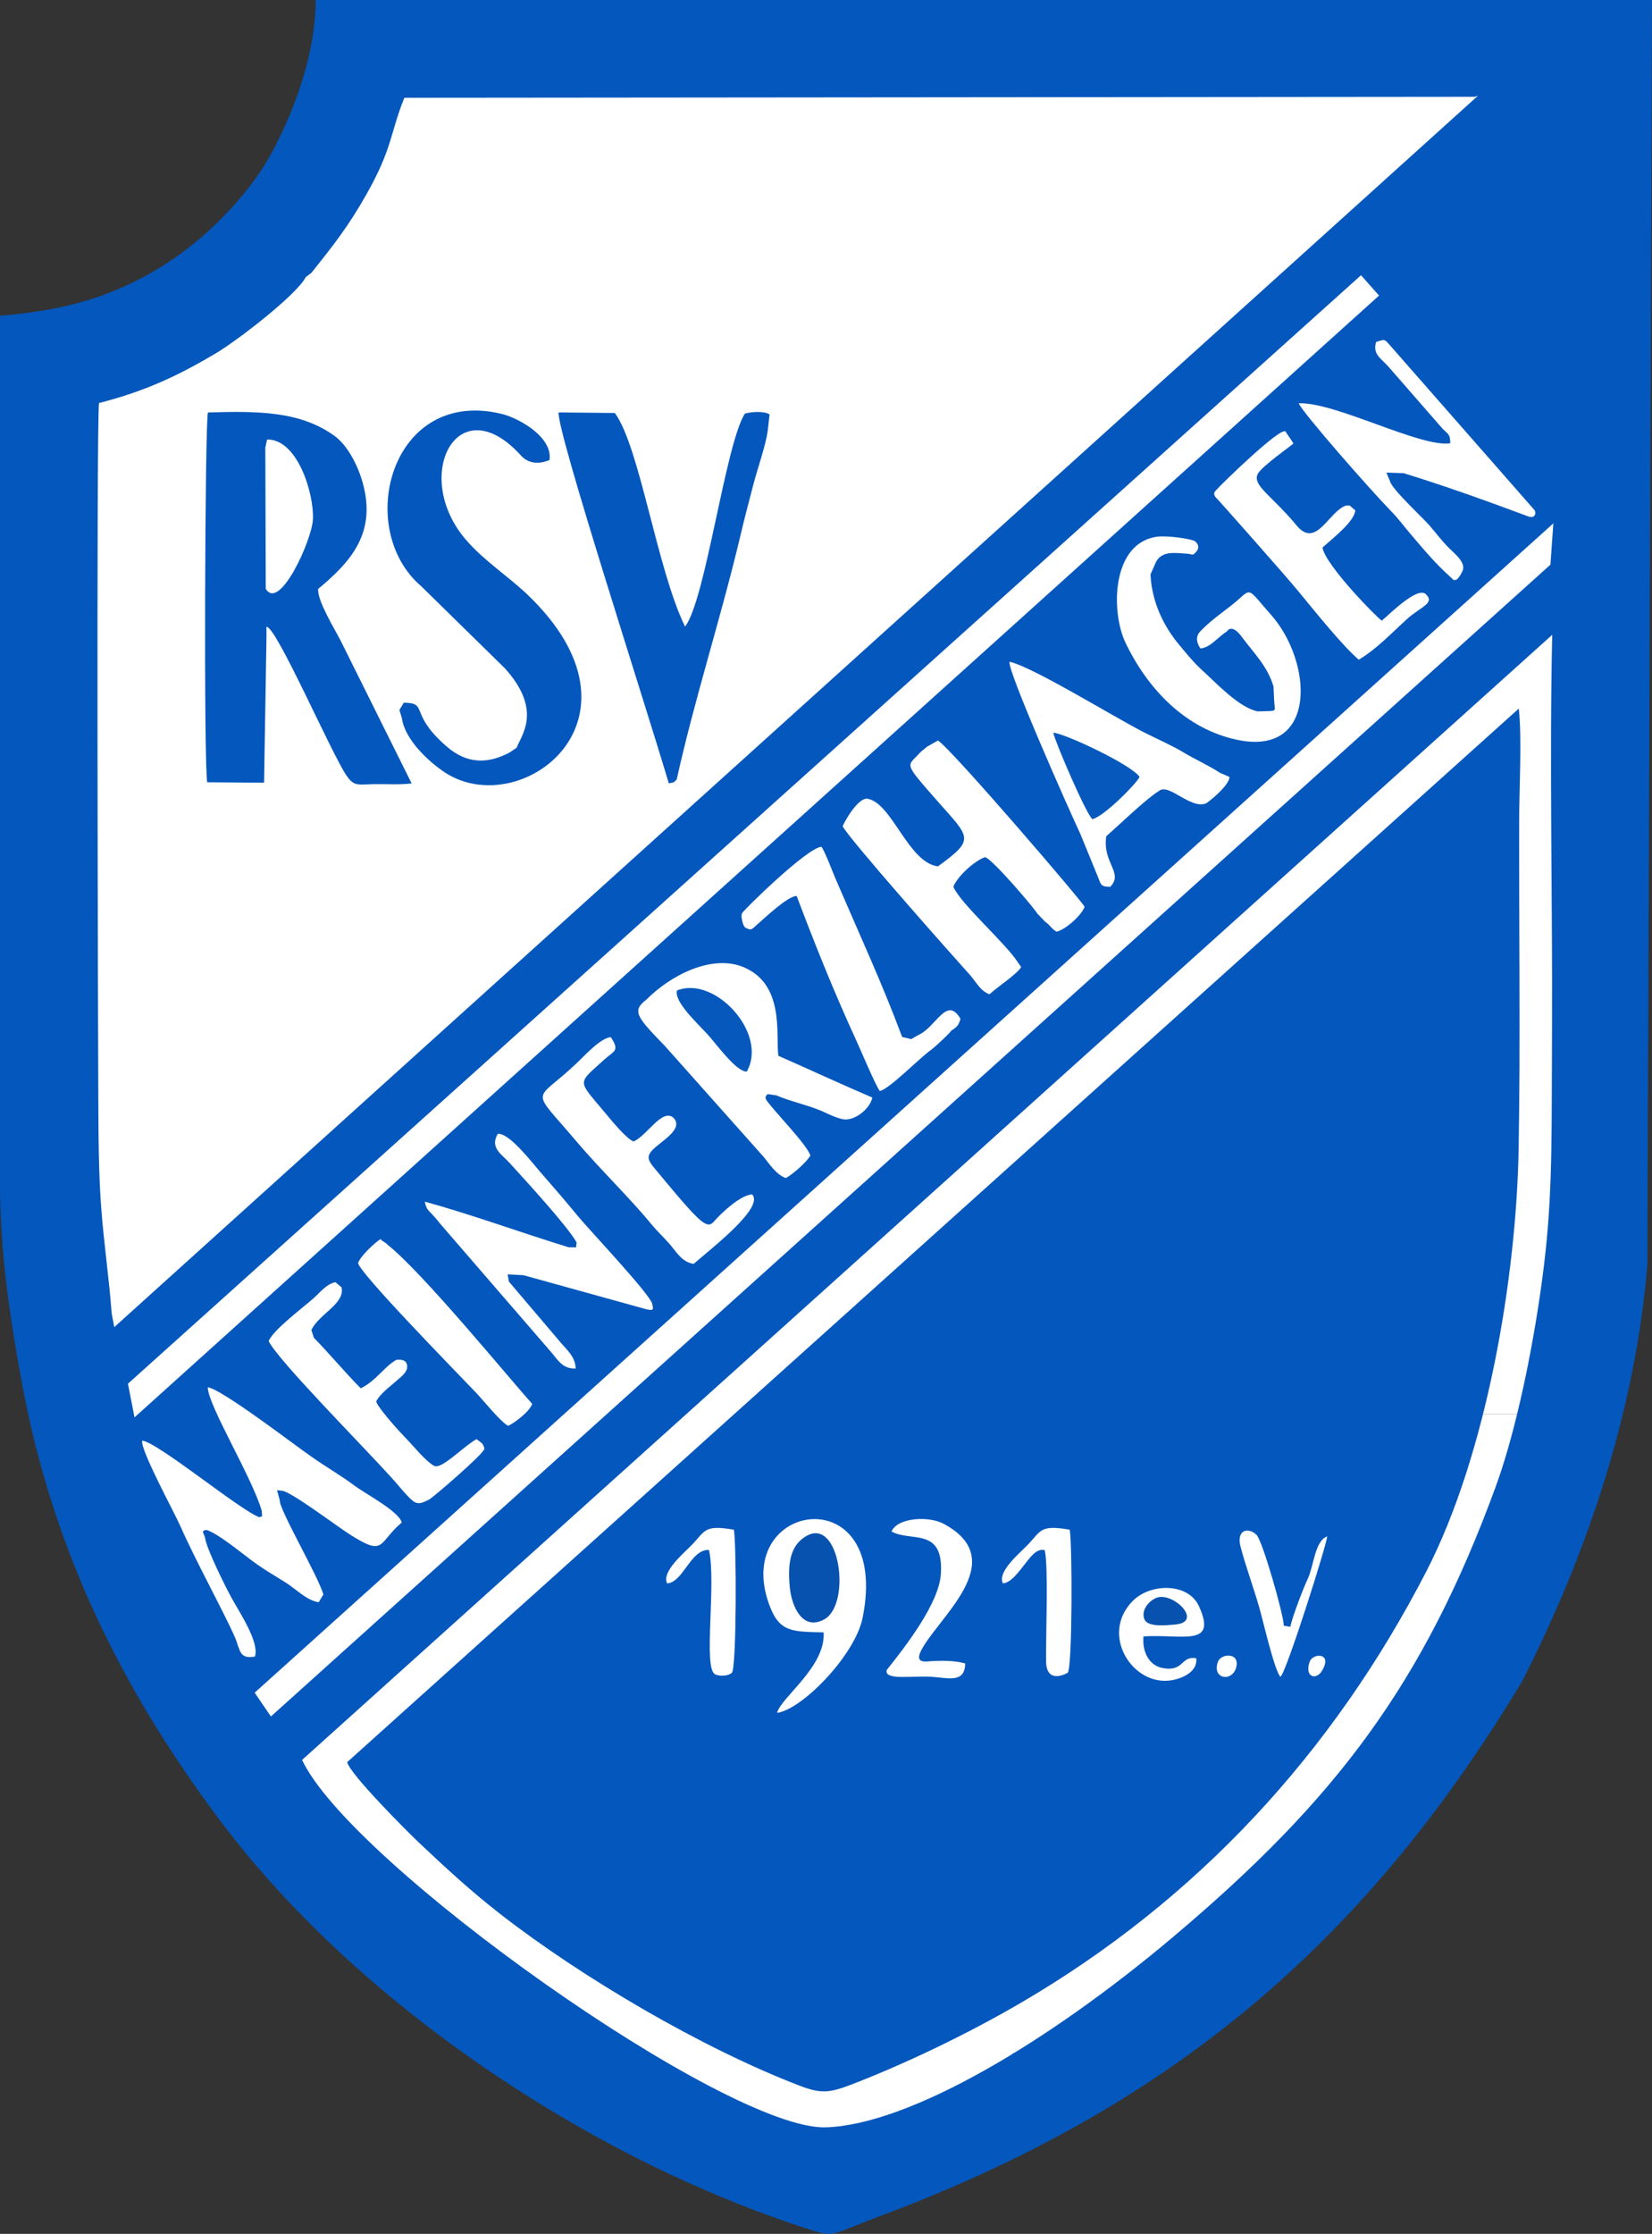 <svg xmlns:osb="http://www.openswatchbook.org/uri/2009/osb" xmlns="http://www.w3.org/2000/svg" text-rendering="geometricPrecision" shape-rendering="geometricPrecision" image-rendering="optimizeQuality" fill-rule="evenodd" clip-rule="evenodd" xml:space="preserve" width="703.181" height="950.636" version="1.1" viewBox="0 0 18605 25152.237" id="svg34"><rect x="0" y="0" width="18605" height="25152.237" fill="#333333" stroke="none"/><defs id="defs12"><linearGradient id="linearGradient879" osb:paint="solid"><stop stop-opacity="1" stop-color="#a0a0a0" offset="0" id="stop877"/></linearGradient><style type="text/css" id="style10">.fil0{fill:#0457bc}.fil2{fill:#0658bd}.fil1{fill:#0752af}</style></defs><path d="M2424.481 2740.26h1554.613v17653.492H2424.481z" stroke-width="26.458" fill-rule="evenodd" fill="#fff" id="rect993"/><path d="M1056.52 3941.026h2532.481v13606.803H1056.52z" stroke-width="26.458" fill-rule="evenodd" fill="#fff" id="rect1001"/><path d="M2002.312 17366.621h572.079v670.713h-572.079z" stroke-width="26.458" fill-rule="evenodd" fill="#fff" id="rect1003"/><path d="M15188.744 774.819h2423.435V15921.29h-2423.435z" stroke-width="26.458" fill-rule="evenodd" fill="#fff" id="rect1005"/><path d="M15188.744 15921.289h1907.722V18932h-1907.722z" stroke-width="26.458" fill-rule="evenodd" fill="#fff" id="rect1011"/><path d="M3979.094 20393.752h10929.777v1400.155H3979.094z" stroke-width="26.458" fill-rule="evenodd" fill="#fff" id="rect1017"/><path d="M5324.104 21775.754h7842.083v1343.32H5324.104z" stroke-width="26.458" fill-rule="evenodd" fill="#fff" id="rect1019"/><g id="layer1" transform="translate(-503 -861)"><path d="M4077.735 1522.368h12261.588v19939.641H4077.735z" text-rendering="geometricPrecision" shape-rendering="geometricPrecision" image-rendering="optimizeQuality" stroke-width="26.458" fill-rule="evenodd" fill="#fff" clip-rule="evenodd" id="rect991"/></g><path d="M7193.86 22937.543h4211.489v1107.331H7193.86z" stroke-width="26.458" fill-rule="evenodd" fill="#fff" id="rect1021"/><g id="layer3"><path id="rect863" transform="translate(-503 -861)" fill="#fff" fill-rule="evenodd" stroke-width="26.458" d="M13651.952 22645.375h87.876v72.654h-87.876z"/></g><g display="inline" id="layer2" transform="translate(-503 -861)"><g text-rendering="geometricPrecision" shape-rendering="geometricPrecision" image-rendering="optimizeQuality" fill-rule="evenodd" clip-rule="evenodd" id="Ebene_x0020_1"><path class="fil0" d="M4001 17256c169 120 325 207 496 334 123 91 504 292 530 414-275 234-181 392-594 128-139-89-659-480-751-485l-59-7 31 114c-10 99 430 849 491 1060l-53 88c-139-21-260-156-394-236-90-55-207-126-292-185-165-116-433-347-578-394-64 11-34 28-16 86 13 123 242 577 298 678 87 160 317 500 264 662-183 35-166-83-227-221-120-274-444-863-613-1248-68-156-448-849-430-961 162 5 1125 801 1323 862 35-30 29 34 24-73-110-379-605-1185-608-1390 147 12 980 651 1158 774zM503 14291V4416c702-58 1208-197 1739-505 264-153 522-357 738-573 222-222 441-489 591-771 262-492 487-1121 487-1706h15050l-52 14242c-136 1633-670 3238-1411 4690-1796 2986-4004 4819-7256 6030-540 202-480 234-776 139-2490-798-5105-2562-6636-4608-1114-1489-1884-3056-2229-4931-176-958-230-1505-245-2132zm3507 1546l28 87c180 184 349 389 528 569 176-86 262-244 402-321 76-7 125 12 120 88-4 55-68 103-112 142-68 62-194 150-237 241 41 95 261 336 339 416 99 103 213 248 312 306 83 49 327-215 480-300l63 48c46 73 14 77 14 77-11 50-534 504-607 553-125 65-153 61-249-41-70-74-109-126-177-201-317-352-1281-1324-1385-1539 45-123 395-385 502-480 77-69 149-164 249-184l69 57c46 184-259 304-339 482zm779-1025c17 28 51 31 76 62 394 309 1362 1495 1632 1794-36 98-220 227-271 247-80-38-286-293-358-369-268-280-1332-1368-1332-1466 32-80 176-217 253-268zm3059 728c11 60 27 83-65 63l-1385-384-178-9 14 81 594 699c71 81 152 151 159 280-147 7-200-95-278-186l-1239-1433c-148-189-155-138-183-260 547 151 1076 347 1621 514l82 1 7-56c-111-193-557-676-755-895-88-97-226-171-133-327 129-15 389 327 481 432 139 159 281 323 418 490 142 172 806 872 840 990zm9500 2060c-810 2212-1793 3519-3632 5069-1406 1186-2966 2113-3910 2145-1120 37-5356-2971-5901-4137L17984 8009c-32 1464 4 2955-2 4424-6 1098 9 1750-72 2512-81 763-288 1905-562 2655zm-9493-3794c-82 84-47 128 29 221 312 377 459 546 543 600 57 37 86 22 118-14 82-95 301-300 429-303 139 148-459 607-659 782-125-20-183-118-256-206-71-85-147-153-217-237-248-303-576-617-839-927-537-636-490-432-15-881 99-93 275-292 394-302 105 160 38 150-83 261-304 277-294 213 38 614 59 72 227 274 301 299 149-60 320-376 449-267 123 127-139 264-232 360zm-72-1690c272-274 736-513 1092-366 471 195 362 768 394 999 346 152 710 321 1058 470-24 127-205 273-338 243-86-19-185-72-238-94-170-71-337-102-506-174l-95-14c-15 17-37 24-18 65 120 165 444 486 498 625-33 66-200 217-278 255-111-39-190-168-247-236l-1116-1253c-313-323-375-392-206-520zm1226-826c-34 33-52 43-79 30-39-12-40-19-56-48-17-53-25-92-16-126 8-27 739-746 897-750 47 68 133 307 176 401 284 659 509 1143 732 1740l102 24 77-44c208-92 321-450 478-185-21 72-33 88-103 133-21 35-188 187-225 215-129 88-471 444-581 465-55-78-216-464-266-572-258-561-471-1098-670-1624-102 1-360 249-466 341zm1860-1960l75-62 122-69c148 88 1652 1843 1652 1873-39 100-214 255-316 280-73-47-66-71-127-111l-91-95c-23-48-519-630-588-633-104 32-307 207-356 332 75 186 583 630 727 852 6 15 24 27 36 55-57 85-248 207-357 304-105-38-148-139-228-227-191-211-1366-1537-1425-1665 25-60 176-328 282-309 276 50 456 718 791 761 423-307 362-319 0-729-410-466-343-387-197-557zm2516-224c134 68 322 151 452 230 121 73 287 148 406 227l106 46c0 81-167 230-260 296-176 76-422-232-534-138-143 87-463 396-593 510-46 300 198 411 45 569-105-1-103-19-140-114l-197-481c-140-299-831-1859-797-1939 264 59 1178 624 1512 794zM3554 20188l-183-268L17997 6754l-33 465zm9969-13002l-63 143c16 331 163 602 326 796 86 102 156 192 264 290 145 131 407 415 618 456l102-3c118-3 88-1 82-131l-7-147c-67-229-221-374-359-561-25-34-111-142-168-56-98 59-186 183-296 189-28-42-39-78-38-109 1-35 17-64 42-89 149-153 301-240 446-372 82-75 102-85 176-4 37 40 87 103 165 190 478 536 531 1605-377 1413-579-122-1005-568-1256-1090-171-355-157-1131 357-1197 96-13 348 16 421 49 1 0 76 54 18 119-48 55-33 27-109 23-129-7-272-36-344 91zm1143-985c-57 128 157 236 441 578 221 267 364-168 557-226l37-1 66 55c-13 125-228 293-370 419 29 195 626 803 668 823 77-61 387-379 491-302 118 106-53 144-208 285-179 163-336 332-542 457-182-154-509-562-682-772-162-197-905-1033-908-1034-24-24-31-30-38-55-3-12-3-25 22-49 64-73 730-720 781-659 13 23 89 126 87 135-2 11-364 260-402 346zm3121 406c23 51-12 92-71 69-473-176-921-338-1404-487l-195-7 42 101c24 90 352 392 440 491 76 87 131 165 222 257 61 62 208 172 147 271-29 54-7 18-34 57-3 5-18 21-24 27-42 14-34 6-73-29-171-153-296-305-444-478-74-86-134-171-220-259-246-252-1016-1131-1043-1218 408-17 1378 503 1706 450 0-104-25-102-85-162l-588-674c-100-121-206-158-162-304 111-39 97-26 166 48zM2018 16820l-74-379L15831 3960l203 229zm-228-1016l-29-151c-28-385-86-776-117-1178-32-413-32-871-34-1286-3-584-23-7508 8-7790 532-136 906-316 1321-563 246-147 906-657 1007-854l66-51c250-314 412-518 618-882 298-527 265-688 427-1087l12053-11 38-12z" id="path15"/><path class="fil0" d="M15399 19660c-63 126-209 92-147-87 36-103 255-104 147 87zm-985 8c-69 132-258 84-195-95 36-103 278-111 195 95zm-439-136c19 144-142 224-272 247-438 80-821-510-443-892 197-200 624-209 746 60 211 464-186 312-625 339-16 173 62 326 213 356 245 48 204-140 381-110zm-3757-456c-86 427-689 1038-964 1071 50-181 548-518 525-906-368-8-502-5-615-317-419-1166 1374-1440 1054 152zm1579-387c-64-135 192-340 291-445 141-151 134-216 462-159 30 148 31 1554-22 1610-5 5-240 139-244-126-4-299 28-1064-15-1254-95-24-166 86-216 147-63 77-159 222-256 227zm-3781 0c-64-135 191-340 290-445 142-151 134-216 462-159 30 148 31 1554-22 1610-34 36-137 45-191 17-134-67 16-1024-67-1397-7-2-16-2-21-2-193 15-275 366-451 376zm6945 477l74 12c20-108 148-439 196-540 69-147 79-427 219-478 2 67-463 1544-527 1581-69-73-198-645-240-787-69-237-150-455-209-678-50-193 90-223 181-132 67 67 308 910 306 1022zm-4095 302c-29 68-10 105 71 101 144-12 317-14 436 22-3 226-192 162-382 150-215-14-532 44-502-76 214-268 588-750 610-1080 35-536-340-358-556-480 72-161 423-175 587-87 785 421-99 1082-264 1450zm-6453 1234c33 139 683 788 807 905 297 281 586 548 927 813 911 707 2258 1502 3361 1925 237 91 332 83 579-11 621-239 1320-576 1906-918 1999-1165 3524-2826 4572-4859 679-1315 1016-3305 1041-4763 21-1217 3-2480 6-3706 1-364 32-907-4-1249z" id="path17"/><path class="fil0" d="M3496 7491l-5-1590 20-91c341-8 531 608 516 901-11 230-375 1037-531 780zm8 555v-127c107-14 724 1412 900 1672 86 127 126 103 309 99 142-2 285 9 426-8l-802-1612c-61-120-261-442-251-578 376-311 656-635 503-1191-57-207-175-428-320-533-388-279-859-279-1424-263-34 107-48 3978-8 4164l640 5z" id="path19"/><path class="fil0" d="M5247 7462l942 924c433 478 178 763 133 894l-82 55c-237 125-473 134-706-68-436-378-198-490-484-494-5 7-36 64-49 81l28 93c34 249 316 502 488 614 859 555 2390-608 924-2007-214-204-492-383-693-618-618-723-86-1727 620-948 78 87 191 108 323 53 41-255-341-471-535-519-1249-305-1669 1290-909 1940z" id="path21"/><path class="fil0" d="M8035 9681c62-12 49-4 89-43 204-919 499-1822 719-2752 47-200 98-390 148-583 47-177 135-426 158-590l21-186c-62-41-218-29-279-8-220 351-442 2103-673 2397-317-648-511-2028-791-2405l-633-6c-19 219 965 3244 1241 4176z" id="path23"/><path class="fil1" d="M9584 18156c-176 101-214 297-186 580 20 207 140 493 387 359 310-169 177-1158-201-939z" id="path25"/><path class="fil2" d="M12365 9111c16 92 373 925 441 973 131-29 501-405 531-475-88-137-849-493-972-498z" id="path27"/><path class="fil2" d="M8127 12014c-32 123 209 348 344 493 87 92 320 422 442 420 245-429-361-1087-786-913z" id="path29"/><path class="fil1" d="M13532 18850c-71 25-178 122-144 235 28 95 215 81 355 67 314-31-27-367-211-302z" id="path31"/></g></g></svg>